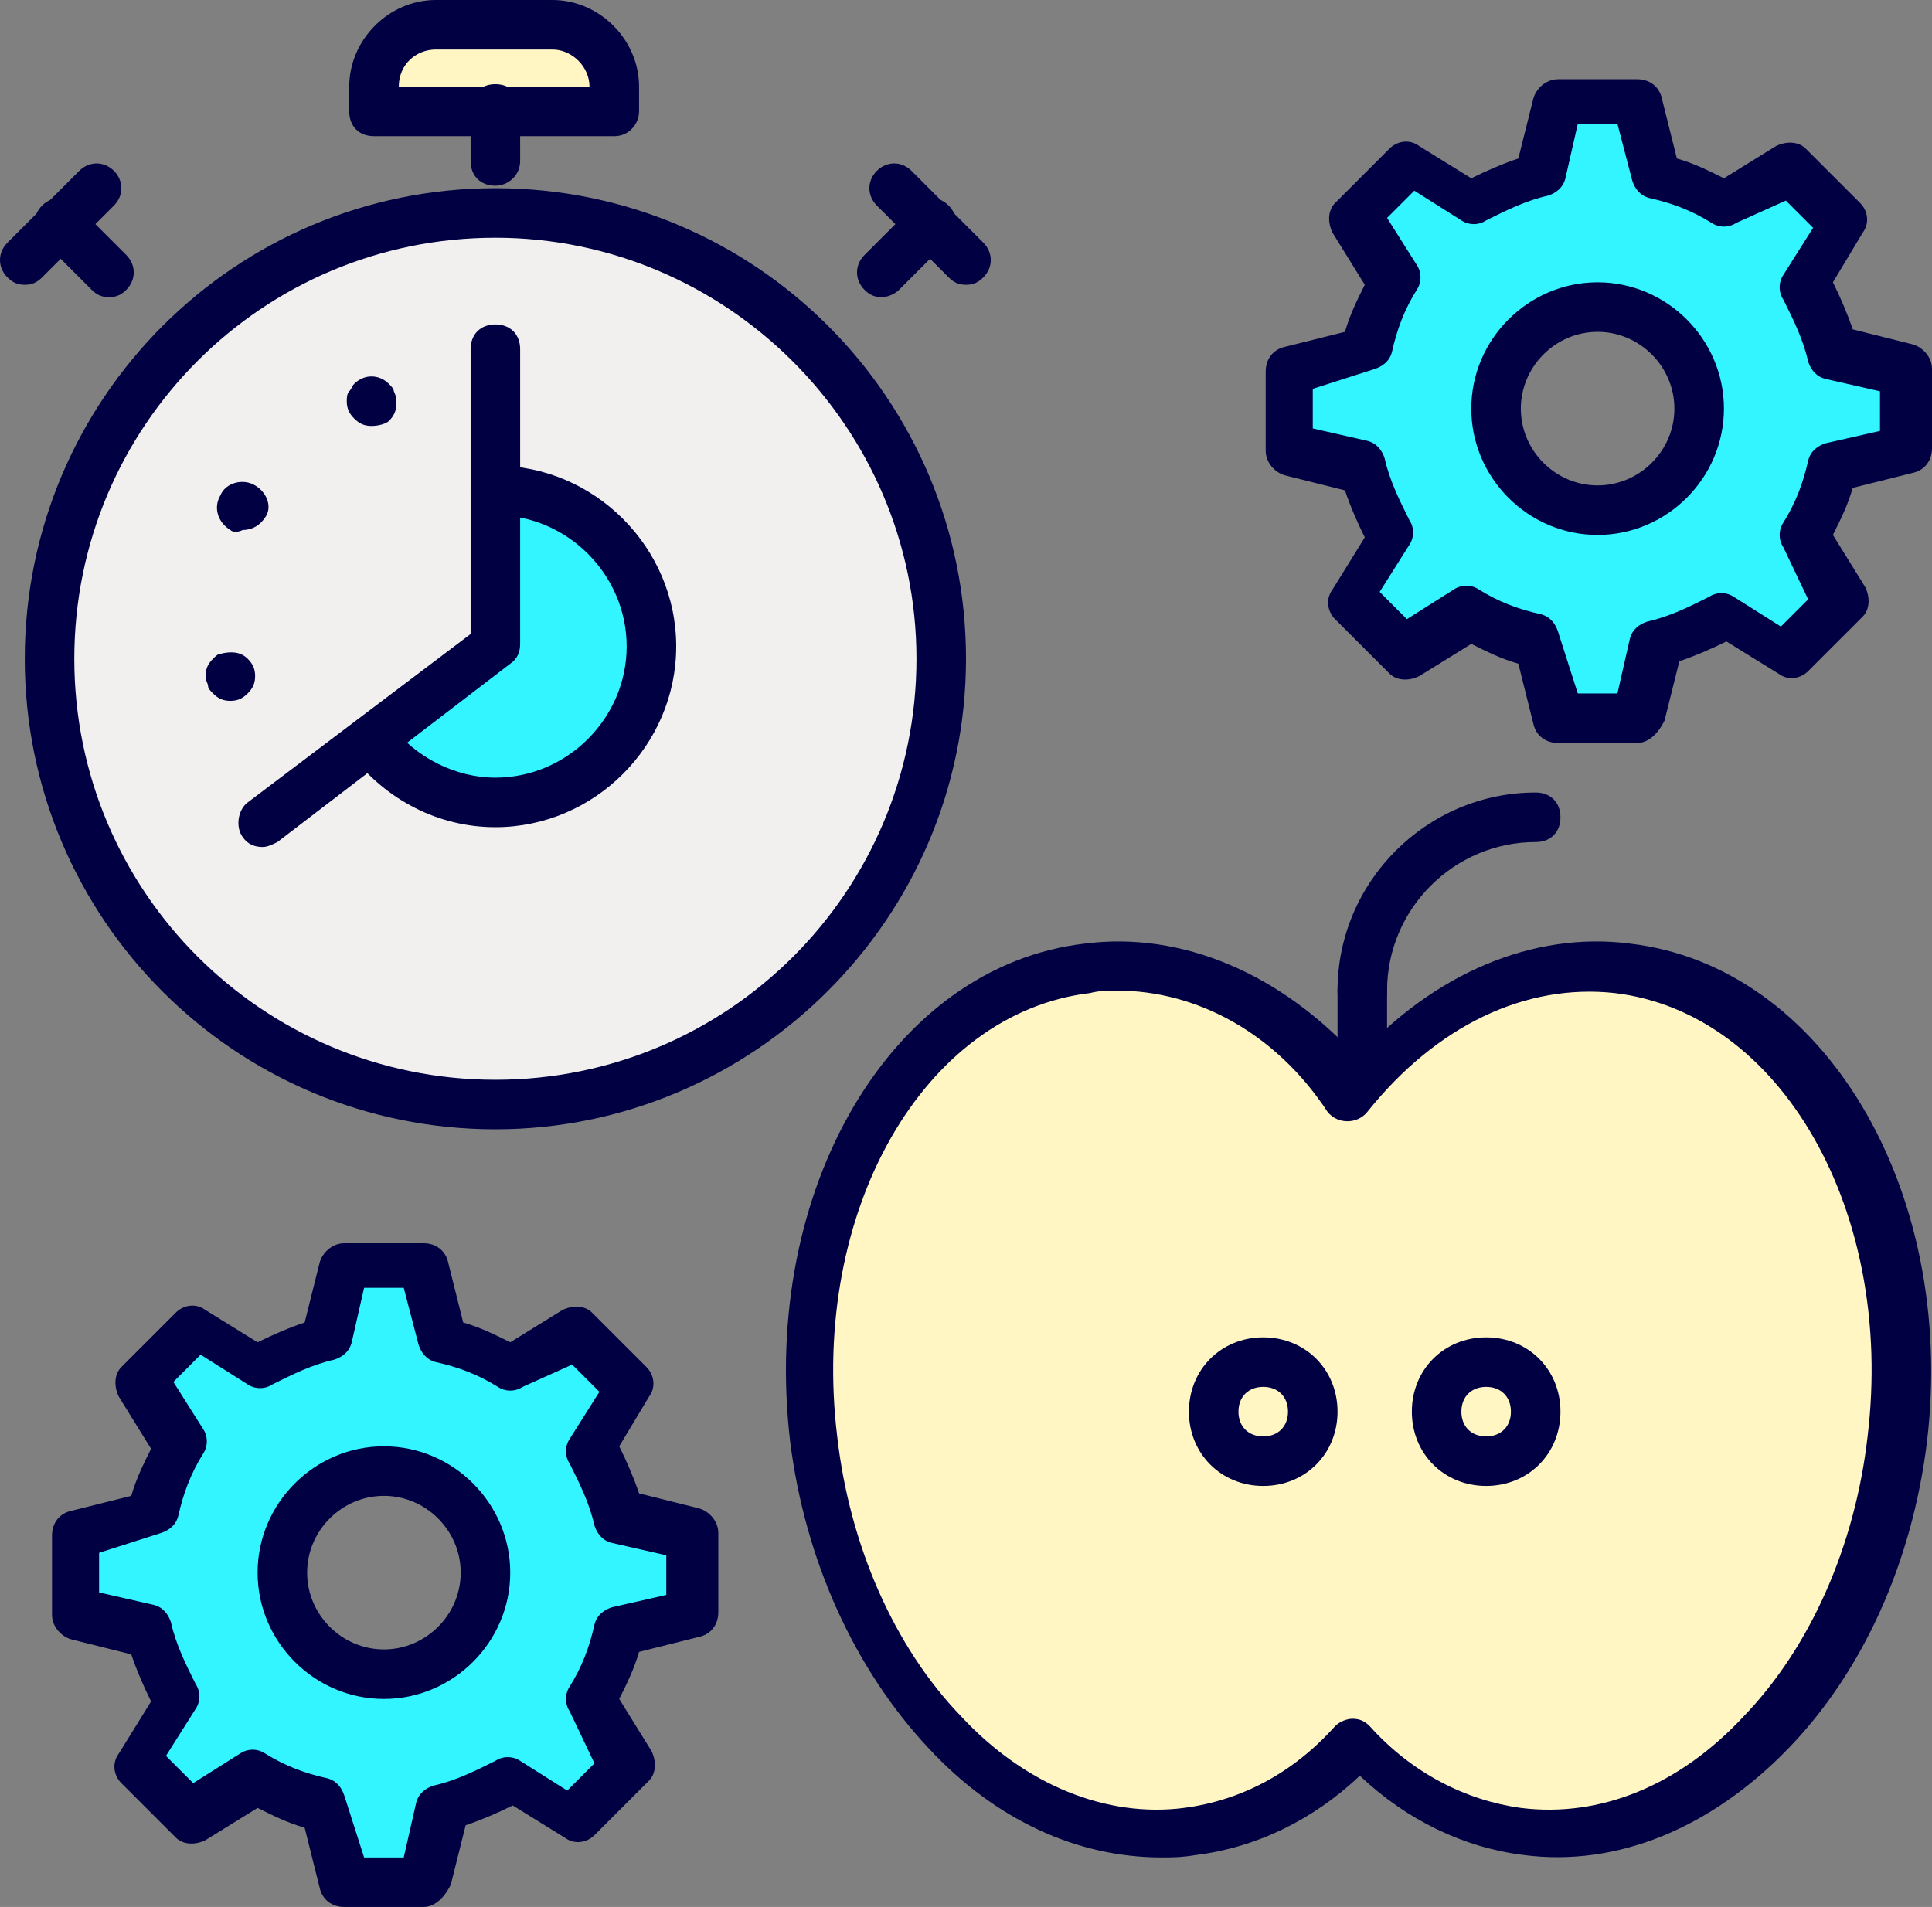 <svg width="78" height="77" viewBox="0 0 78 77" fill="none" xmlns="http://www.w3.org/2000/svg">
<rect x="0" y="0" width="78" height="77" fill="#808080" stroke="none"/>
<g id="icons">
<g id="Group">
<g id="Group_2">
<path id="Vector" d="M20 8.6C10.1 8.6 2 16.6 2 26.6C2 36.6 10 44.6 20 44.6C30 44.6 38 36.6 38 26.6C38 16.6 29.9 8.6 20 8.6Z" fill="#F1F0EE"/>
<path id="Vector_2" d="M20 45.6C9.5 45.6 1 37.1 1 26.6C1 16.1 9.5 7.6 20 7.6C30.5 7.6 39 16.1 39 26.6C39 37.1 30.4 45.6 20 45.6ZM20 9.6C10.6 9.6 3 17.2 3 26.6C3 36 10.6 43.6 20 43.6C29.4 43.6 37 36 37 26.6C37 17.2 29.3 9.6 20 9.6Z" fill="#000042"/>
</g>
</g>
<g id="Group_3">
<path id="Vector_3" d="M14.9 29.9C16.1 31.4 17.9 32.4 19.9 32.4C23.4 32.4 26.2 29.6 26.2 26.1C26.2 22.6 23.4 19.8 19.9 19.8V26L14.9 29.9Z" fill="#33F5FF"/>
</g>
<g id="Group_4">
<path id="Vector_4" d="M24.8 4.5H15.1V3.5C15.1 2.1 16.2 1 17.6 1H22.3C23.7 1 24.8 2.1 24.8 3.5V4.5Z" fill="#FFF6C4"/>
<path id="Vector_5" d="M24.8 5.5H15.1C14.5 5.5 14.1 5.1 14.1 4.5V3.5C14.1 1.6 15.7 0 17.6 0H22.3C24.2 0 25.8 1.6 25.8 3.5V4.5C25.8 5 25.4 5.5 24.8 5.5ZM16.1 3.5H23.8C23.8 2.7 23.1 2 22.3 2H17.6C16.8 2 16.1 2.6 16.1 3.5Z" fill="#000042"/>
</g>
<g id="Group_5">
<path id="Vector_6" d="M20 7.5C19.4 7.5 19 7.1 19 6.5V4.4C19 3.8 19.4 3.4 20 3.4C20.6 3.4 21 3.8 21 4.4V6.5C21 7.1 20.5 7.5 20 7.5Z" fill="#000042"/>
</g>
<g id="Group_6">
<g id="Group_7">
<path id="Vector_7" d="M39 11.5C38.7 11.5 38.5 11.4 38.3 11.2L35.4 8.3C35 7.9 35 7.3 35.4 6.9C35.8 6.5 36.4 6.5 36.8 6.9L39.7 9.8C40.1 10.2 40.1 10.8 39.7 11.2C39.5 11.4 39.3 11.5 39 11.5Z" fill="#000042"/>
</g>
<g id="Group_8">
<path id="Vector_8" d="M35.6 12C35.3 12 35.1 11.9 34.9 11.7C34.5 11.3 34.5 10.7 34.9 10.3L36.9 8.3C37.3 7.9 37.9 7.9 38.3 8.3C38.7 8.7 38.7 9.3 38.3 9.7L36.3 11.7C36.1 11.9 35.8 12 35.6 12Z" fill="#000042"/>
</g>
</g>
<g id="Group_9">
<g id="Group_10">
<path id="Vector_9" d="M1 11.5C0.7 11.5 0.5 11.4 0.3 11.2C-0.1 10.8 -0.1 10.2 0.3 9.8L3.2 6.9C3.6 6.5 4.2 6.5 4.6 6.9C5 7.3 5 7.9 4.6 8.3L1.7 11.2C1.5 11.4 1.3 11.5 1 11.5Z" fill="#000042"/>
</g>
<g id="Group_11">
<path id="Vector_10" d="M4.4 12C4.1 12 3.9 11.9 3.7 11.7L1.7 9.7C1.3 9.3 1.3 8.7 1.7 8.3C2.1 7.9 2.7 7.9 3.1 8.3L5.1 10.3C5.5 10.7 5.5 11.3 5.1 11.7C4.9 11.9 4.7 12 4.4 12Z" fill="#000042"/>
</g>
</g>
<g id="Group_12">
<path id="Vector_11" d="M20 33.4C17.7 33.4 15.6 32.3 14.2 30.5C13.9 30.1 14 29.4 14.4 29.1C14.8 28.8 15.5 28.9 15.8 29.3C16.8 30.6 18.4 31.4 20 31.4C22.9 31.4 25.3 29 25.3 26.1C25.3 23.2 22.9 20.8 20 20.8C19.4 20.8 19 20.4 19 19.8C19 19.2 19.4 18.8 20 18.8C24 18.8 27.3 22.1 27.3 26.1C27.3 30.1 24 33.4 20 33.4Z" fill="#000042"/>
</g>
<g id="Group_13">
<g id="Group_14">
<g id="Group_15">
<path id="Vector_12" d="M15 17.2C14.7 17.2 14.5 17.1 14.3 16.9C14.1 16.7 14 16.5 14 16.2C14 16.1 14 15.9 14.1 15.8C14.2 15.7 14.2 15.6 14.3 15.5C14.7 15.1 15.3 15.1 15.7 15.5C15.8 15.6 15.9 15.7 15.9 15.8C16 16 16 16.1 16 16.3C16 16.6 15.9 16.8 15.7 17C15.6 17.1 15.3 17.2 15 17.2Z" fill="#000042"/>
</g>
<g id="Group_16">
<path id="Vector_13" d="M9.3 21.4C8.8 21.1 8.6 20.5 8.9 20C9.1 19.5 9.8 19.3 10.3 19.6C10.8 19.9 11 20.5 10.7 20.9C10.5 21.2 10.2 21.4 9.8 21.4C9.6 21.5 9.4 21.5 9.3 21.4Z" fill="#000042"/>
</g>
<g id="Group_17">
<path id="Vector_14" d="M9.3 28.3C9 28.3 8.8 28.2 8.6 28C8.5 27.9 8.4 27.8 8.4 27.7C8.4 27.6 8.3 27.5 8.3 27.3C8.3 27 8.4 26.8 8.6 26.6C8.7 26.5 8.8 26.4 8.9 26.4C9.3 26.3 9.7 26.3 10 26.6C10.2 26.8 10.3 27 10.3 27.3C10.3 27.6 10.2 27.8 10 28C9.8 28.2 9.6 28.3 9.3 28.3Z" fill="#000042"/>
</g>
</g>
</g>
<g id="Group_18">
<path id="Vector_15" d="M10.6 34.2C10.3 34.2 10 34.1 9.8 33.8C9.5 33.4 9.6 32.7 10 32.4L19 25.6V14.1C19 13.5 19.4 13.1 20 13.1C20.6 13.1 21 13.5 21 14.1V26C21 26.3 20.9 26.6 20.6 26.8L11.2 34C11 34.1 10.8 34.2 10.6 34.2Z" fill="#000042"/>
</g>
<g id="Group_19">
<g id="Group_20">
<g id="Group_21">
<path id="Vector_16" d="M65.7 39.1C61.6 38.6 57.7 40.7 54.8 44.2C51.9 40.6 48 38.6 43.9 39.1C36.6 40 31.7 48.5 32.8 58.1C33.9 67.7 40.7 74.8 48 74C50.6 73.7 52.9 72.4 54.8 70.4C56.6 72.4 58.9 73.7 61.6 74C68.9 74.9 75.7 67.7 76.8 58.1C77.9 48.4 72.9 39.9 65.7 39.1Z" fill="#FFF6C4"/>
</g>
</g>
<g id="Group_22">
<g id="Group_23">
<path id="Vector_17" d="M46.9 75C43.5 75 40.2 73.5 37.5 70.6C34.5 67.4 32.5 63 31.9 58.2C30.7 48 36 39 43.8 38.1C47.7 37.6 51.7 39.3 54.8 42.7C57.9 39.3 61.9 37.6 65.8 38.1C73.6 39 79 48 77.8 58.2C77.2 63.1 75.2 67.5 72.2 70.6C69.1 73.8 65.3 75.4 61.5 74.9C59.1 74.6 56.8 73.5 54.9 71.7C53 73.5 50.7 74.6 48.3 74.9C47.7 75 47.3 75 46.9 75ZM45.1 40C44.7 40 44.4 40 44 40.1C37.3 40.9 32.7 48.9 33.8 58C34.3 62.4 36.1 66.5 38.8 69.3C41.4 72.1 44.7 73.4 47.8 73C50.1 72.7 52.2 71.6 53.9 69.7C54.1 69.5 54.4 69.4 54.6 69.4C54.9 69.4 55.1 69.5 55.3 69.7C57 71.6 59.2 72.7 61.4 73C64.6 73.4 67.8 72.1 70.4 69.3C73.1 66.5 74.9 62.4 75.4 58C76.5 48.9 71.9 40.9 65.2 40.1C61.6 39.7 58 41.4 55.2 44.9C54.8 45.4 54 45.4 53.6 44.9C51.5 41.7 48.3 40 45.1 40Z" fill="#000042"/>
</g>
</g>
</g>
<g id="Group_24">
<path id="Vector_18" d="M55 44C54.4 44 54 43.6 54 43V40C54 39.4 54.4 39 55 39C55.6 39 56 39.4 56 40V43C56 43.6 55.6 44 55 44Z" fill="#000042"/>
</g>
<g id="Group_25">
<path id="Vector_19" d="M55 41C54.4 41 54 40.6 54 40C54 35.6 57.6 32 62 32C62.6 32 63 32.4 63 33C63 33.6 62.6 34 62 34C58.7 34 56 36.7 56 40C56 40.6 55.6 41 55 41Z" fill="#000042"/>
</g>
<g id="Group_26">
<path id="Vector_20" d="M51 60C49.3 60 48 58.7 48 57C48 55.3 49.3 54 51 54C52.7 54 54 55.3 54 57C54 58.7 52.7 60 51 60ZM51 56C50.4 56 50 56.4 50 57C50 57.6 50.4 58 51 58C51.6 58 52 57.6 52 57C52 56.4 51.6 56 51 56Z" fill="#000042"/>
</g>
<g id="Group_27">
<path id="Vector_21" d="M60 60C58.3 60 57 58.7 57 57C57 55.3 58.3 54 60 54C61.7 54 63 55.3 63 57C63 58.7 61.7 60 60 60ZM60 56C59.4 56 59 56.4 59 57C59 57.6 59.4 58 60 58C60.6 58 61 57.6 61 57C61 56.4 60.6 56 60 56Z" fill="#000042"/>
</g>
<g id="Group_28">
<path id="Vector_22" d="M25 65.8L28 65.1V61.9L25 61.2C24.8 60.2 24.4 59.3 23.8 58.4L25.4 55.8L23.2 53.6L20.6 55.2C19.7 54.7 18.8 54.3 17.8 54L17.1 51H13.9L13.2 54C12.2 54.2 11.3 54.6 10.4 55.2L7.8 53.6L5.6 55.8L7.2 58.4C6.7 59.2 6.3 60.2 6 61.2L3 61.9V65.1L6 65.8C6.2 66.8 6.6 67.7 7.2 68.6L5.6 71.2L7.8 73.4L10.4 71.8C11.3 72.3 12.2 72.7 13.2 73L13.9 76H17.1L17.8 73C18.8 72.8 19.7 72.4 20.6 71.8L23.2 73.4L25.4 71.2L23.8 68.6C24.4 67.8 24.8 66.8 25 65.8ZM15.5 67.6C13.2 67.6 11.4 65.8 11.4 63.5C11.4 61.2 13.2 59.4 15.5 59.4C17.8 59.4 19.6 61.2 19.6 63.5C19.6 65.8 17.8 67.6 15.5 67.6Z" fill="#33F5FF"/>
<path id="Vector_23" d="M17.1 77H13.9C13.4 77 13 76.7 12.9 76.2L12.3 73.8C11.6 73.6 11 73.3 10.4 73L8.3 74.3C7.9 74.5 7.4 74.5 7.1 74.2L4.9 72C4.6 71.7 4.5 71.2 4.8 70.8L6.1 68.7C5.8 68.1 5.5 67.4 5.3 66.8L2.9 66.2C2.5 66.1 2.1 65.7 2.1 65.2V62C2.1 61.5 2.4 61.1 2.9 61L5.3 60.4C5.5 59.7 5.8 59.1 6.1 58.5L4.8 56.4C4.6 56 4.6 55.5 4.9 55.2L7.1 53C7.4 52.7 7.9 52.6 8.3 52.9L10.4 54.2C11 53.9 11.7 53.6 12.3 53.4L12.9 51C13 50.6 13.4 50.2 13.9 50.2H17.1C17.6 50.2 18 50.5 18.1 51L18.7 53.4C19.4 53.6 20 53.9 20.6 54.2L22.7 52.9C23.1 52.7 23.6 52.7 23.9 53L26.1 55.2C26.4 55.5 26.5 56 26.2 56.4L25 58.4C25.3 59 25.6 59.7 25.8 60.3L28.2 60.9C28.6 61 29 61.4 29 61.9V65.1C29 65.6 28.7 66 28.2 66.1L25.8 66.7C25.6 67.4 25.3 68 25 68.6L26.3 70.7C26.5 71.1 26.5 71.6 26.2 71.9L24 74.1C23.7 74.4 23.2 74.5 22.8 74.2L20.7 72.9C20.1 73.2 19.4 73.5 18.8 73.7L18.2 76.1C17.9 76.7 17.5 77 17.1 77ZM14.7 75H16.3L16.8 72.8C16.9 72.4 17.2 72.2 17.5 72.1C18.4 71.9 19.2 71.5 20 71.1C20.3 70.9 20.7 70.9 21 71.1L22.9 72.3L24 71.2L23 69.1C22.8 68.8 22.8 68.4 23 68.1C23.5 67.3 23.8 66.5 24 65.6C24.1 65.2 24.4 65 24.7 64.9L26.9 64.4V62.8L24.7 62.3C24.3 62.2 24.1 61.9 24 61.6C23.8 60.7 23.4 59.9 23 59.1C22.8 58.8 22.8 58.4 23 58.1L24.2 56.2L23.1 55.1L21.1 56C20.8 56.2 20.4 56.2 20.1 56C19.3 55.5 18.5 55.2 17.6 55C17.2 54.9 17 54.6 16.9 54.3L16.3 52H14.7L14.2 54.2C14.1 54.6 13.8 54.8 13.5 54.9C12.6 55.1 11.8 55.5 11 55.9C10.7 56.1 10.3 56.1 10 55.9L8.1 54.7L7 55.8L8.2 57.7C8.4 58 8.4 58.4 8.2 58.7C7.7 59.5 7.4 60.3 7.2 61.2C7.1 61.6 6.8 61.8 6.5 61.9L4 62.7V64.3L6.2 64.8C6.6 64.9 6.8 65.2 6.9 65.5C7.1 66.4 7.5 67.2 7.9 68C8.1 68.3 8.1 68.7 7.9 69L6.7 70.9L7.8 72L9.7 70.8C10 70.6 10.4 70.6 10.7 70.8C11.5 71.3 12.3 71.6 13.2 71.8C13.6 71.9 13.8 72.2 13.9 72.5L14.7 75ZM15.5 68.6C12.7 68.6 10.4 66.3 10.4 63.5C10.4 60.7 12.7 58.4 15.5 58.4C18.3 58.4 20.6 60.7 20.6 63.5C20.6 66.3 18.3 68.6 15.5 68.6ZM15.5 60.4C13.8 60.4 12.4 61.8 12.4 63.5C12.4 65.2 13.8 66.6 15.5 66.6C17.2 66.6 18.6 65.2 18.6 63.5C18.6 61.8 17.2 60.4 15.5 60.4Z" fill="#000042"/>
</g>
<g id="Group_29">
<path id="Vector_24" d="M74 18.8L77 18.1V14.9L74 14.2C73.8 13.2 73.4 12.3 72.8 11.4L74.4 8.8L72.2 6.6L69.6 8.2C68.7 7.7 67.8 7.3 66.8 7L66.1 4H62.9L62.2 7C61.2 7.2 60.3 7.6 59.4 8.2L56.8 6.6L54.6 8.8L56.2 11.4C55.7 12.2 55.3 13.2 55 14.2L52 14.9V18.1L55 18.8C55.2 19.8 55.6 20.7 56.2 21.6L54.6 24.2L56.8 26.4L59.4 24.8C60.3 25.3 61.2 25.7 62.2 26L62.9 29H66.1L66.8 26C67.8 25.8 68.7 25.4 69.6 24.8L72.2 26.4L74.4 24.2L72.8 21.6C73.4 20.8 73.8 19.8 74 18.8ZM64.5 20.6C62.2 20.6 60.4 18.8 60.4 16.5C60.4 14.2 62.2 12.4 64.5 12.4C66.8 12.4 68.6 14.2 68.6 16.5C68.6 18.8 66.8 20.6 64.5 20.6Z" fill="#33F5FF"/>
<path id="Vector_25" d="M66.1 30H62.9C62.4 30 62 29.7 61.9 29.2L61.3 26.8C60.6 26.6 60 26.3 59.4 26L57.3 27.3C56.9 27.5 56.4 27.5 56.1 27.2L53.9 25C53.6 24.7 53.5 24.2 53.8 23.8L55.1 21.7C54.8 21.1 54.5 20.4 54.3 19.8L51.9 19.2C51.5 19.1 51.1 18.7 51.1 18.2V15C51.1 14.5 51.4 14.1 51.9 14L54.3 13.4C54.5 12.7 54.8 12.1 55.1 11.5L53.8 9.4C53.6 9 53.6 8.5 53.9 8.2L56.1 6C56.4 5.7 56.9 5.6 57.3 5.9L59.4 7.2C60 6.9 60.7 6.6 61.3 6.4L61.9 4C62 3.6 62.4 3.2 62.9 3.2H66.1C66.6 3.2 67 3.5 67.1 4L67.7 6.4C68.4 6.6 69 6.9 69.6 7.2L71.7 5.9C72.1 5.7 72.6 5.7 72.9 6L75.1 8.2C75.4 8.5 75.5 9 75.2 9.4L74 11.4C74.3 12 74.6 12.7 74.8 13.3L77.2 13.9C77.6 14 78 14.4 78 14.9V18.1C78 18.6 77.7 19 77.2 19.1L74.8 19.7C74.6 20.4 74.3 21 74 21.6L75.3 23.7C75.5 24.1 75.5 24.6 75.2 24.9L73 27.1C72.7 27.4 72.2 27.5 71.8 27.2L69.7 25.9C69.1 26.2 68.4 26.5 67.8 26.7L67.2 29.1C66.9 29.7 66.5 30 66.1 30ZM63.7 28H65.3L65.8 25.8C65.9 25.4 66.2 25.2 66.5 25.1C67.4 24.9 68.2 24.5 69 24.1C69.3 23.9 69.7 23.9 70 24.1L71.9 25.3L73 24.2L72 22.1C71.8 21.8 71.8 21.4 72 21.1C72.5 20.3 72.8 19.5 73 18.6C73.1 18.2 73.4 18 73.7 17.9L75.9 17.4V15.8L73.7 15.3C73.3 15.2 73.1 14.9 73 14.6C72.8 13.7 72.4 12.9 72 12.1C71.8 11.8 71.8 11.4 72 11.1L73.2 9.2L72.1 8.1L70.1 9C69.8 9.2 69.4 9.2 69.1 9C68.3 8.5 67.5 8.2 66.6 8C66.2 7.9 66 7.6 65.9 7.3L65.3 5H63.7L63.2 7.2C63.1 7.6 62.8 7.8 62.5 7.9C61.6 8.1 60.8 8.5 60 8.9C59.7 9.1 59.3 9.1 59 8.9L57.1 7.7L56 8.8L57.2 10.7C57.4 11 57.4 11.4 57.2 11.7C56.7 12.5 56.4 13.3 56.2 14.2C56.1 14.6 55.8 14.8 55.5 14.9L53 15.7V17.3L55.2 17.8C55.6 17.9 55.8 18.2 55.9 18.5C56.1 19.4 56.5 20.2 56.9 21C57.1 21.3 57.1 21.7 56.9 22L55.7 23.9L56.8 25L58.7 23.8C59 23.6 59.4 23.6 59.7 23.8C60.5 24.3 61.3 24.6 62.2 24.8C62.6 24.9 62.8 25.2 62.9 25.5L63.7 28ZM64.5 21.6C61.7 21.6 59.4 19.3 59.4 16.5C59.4 13.7 61.7 11.4 64.5 11.4C67.3 11.4 69.6 13.7 69.6 16.5C69.6 19.3 67.3 21.6 64.5 21.6ZM64.5 13.4C62.8 13.4 61.4 14.8 61.4 16.5C61.4 18.2 62.8 19.6 64.5 19.6C66.2 19.6 67.6 18.2 67.6 16.5C67.6 14.8 66.2 13.4 64.5 13.4Z" fill="#000042"/>
</g>
</g>
</svg>
